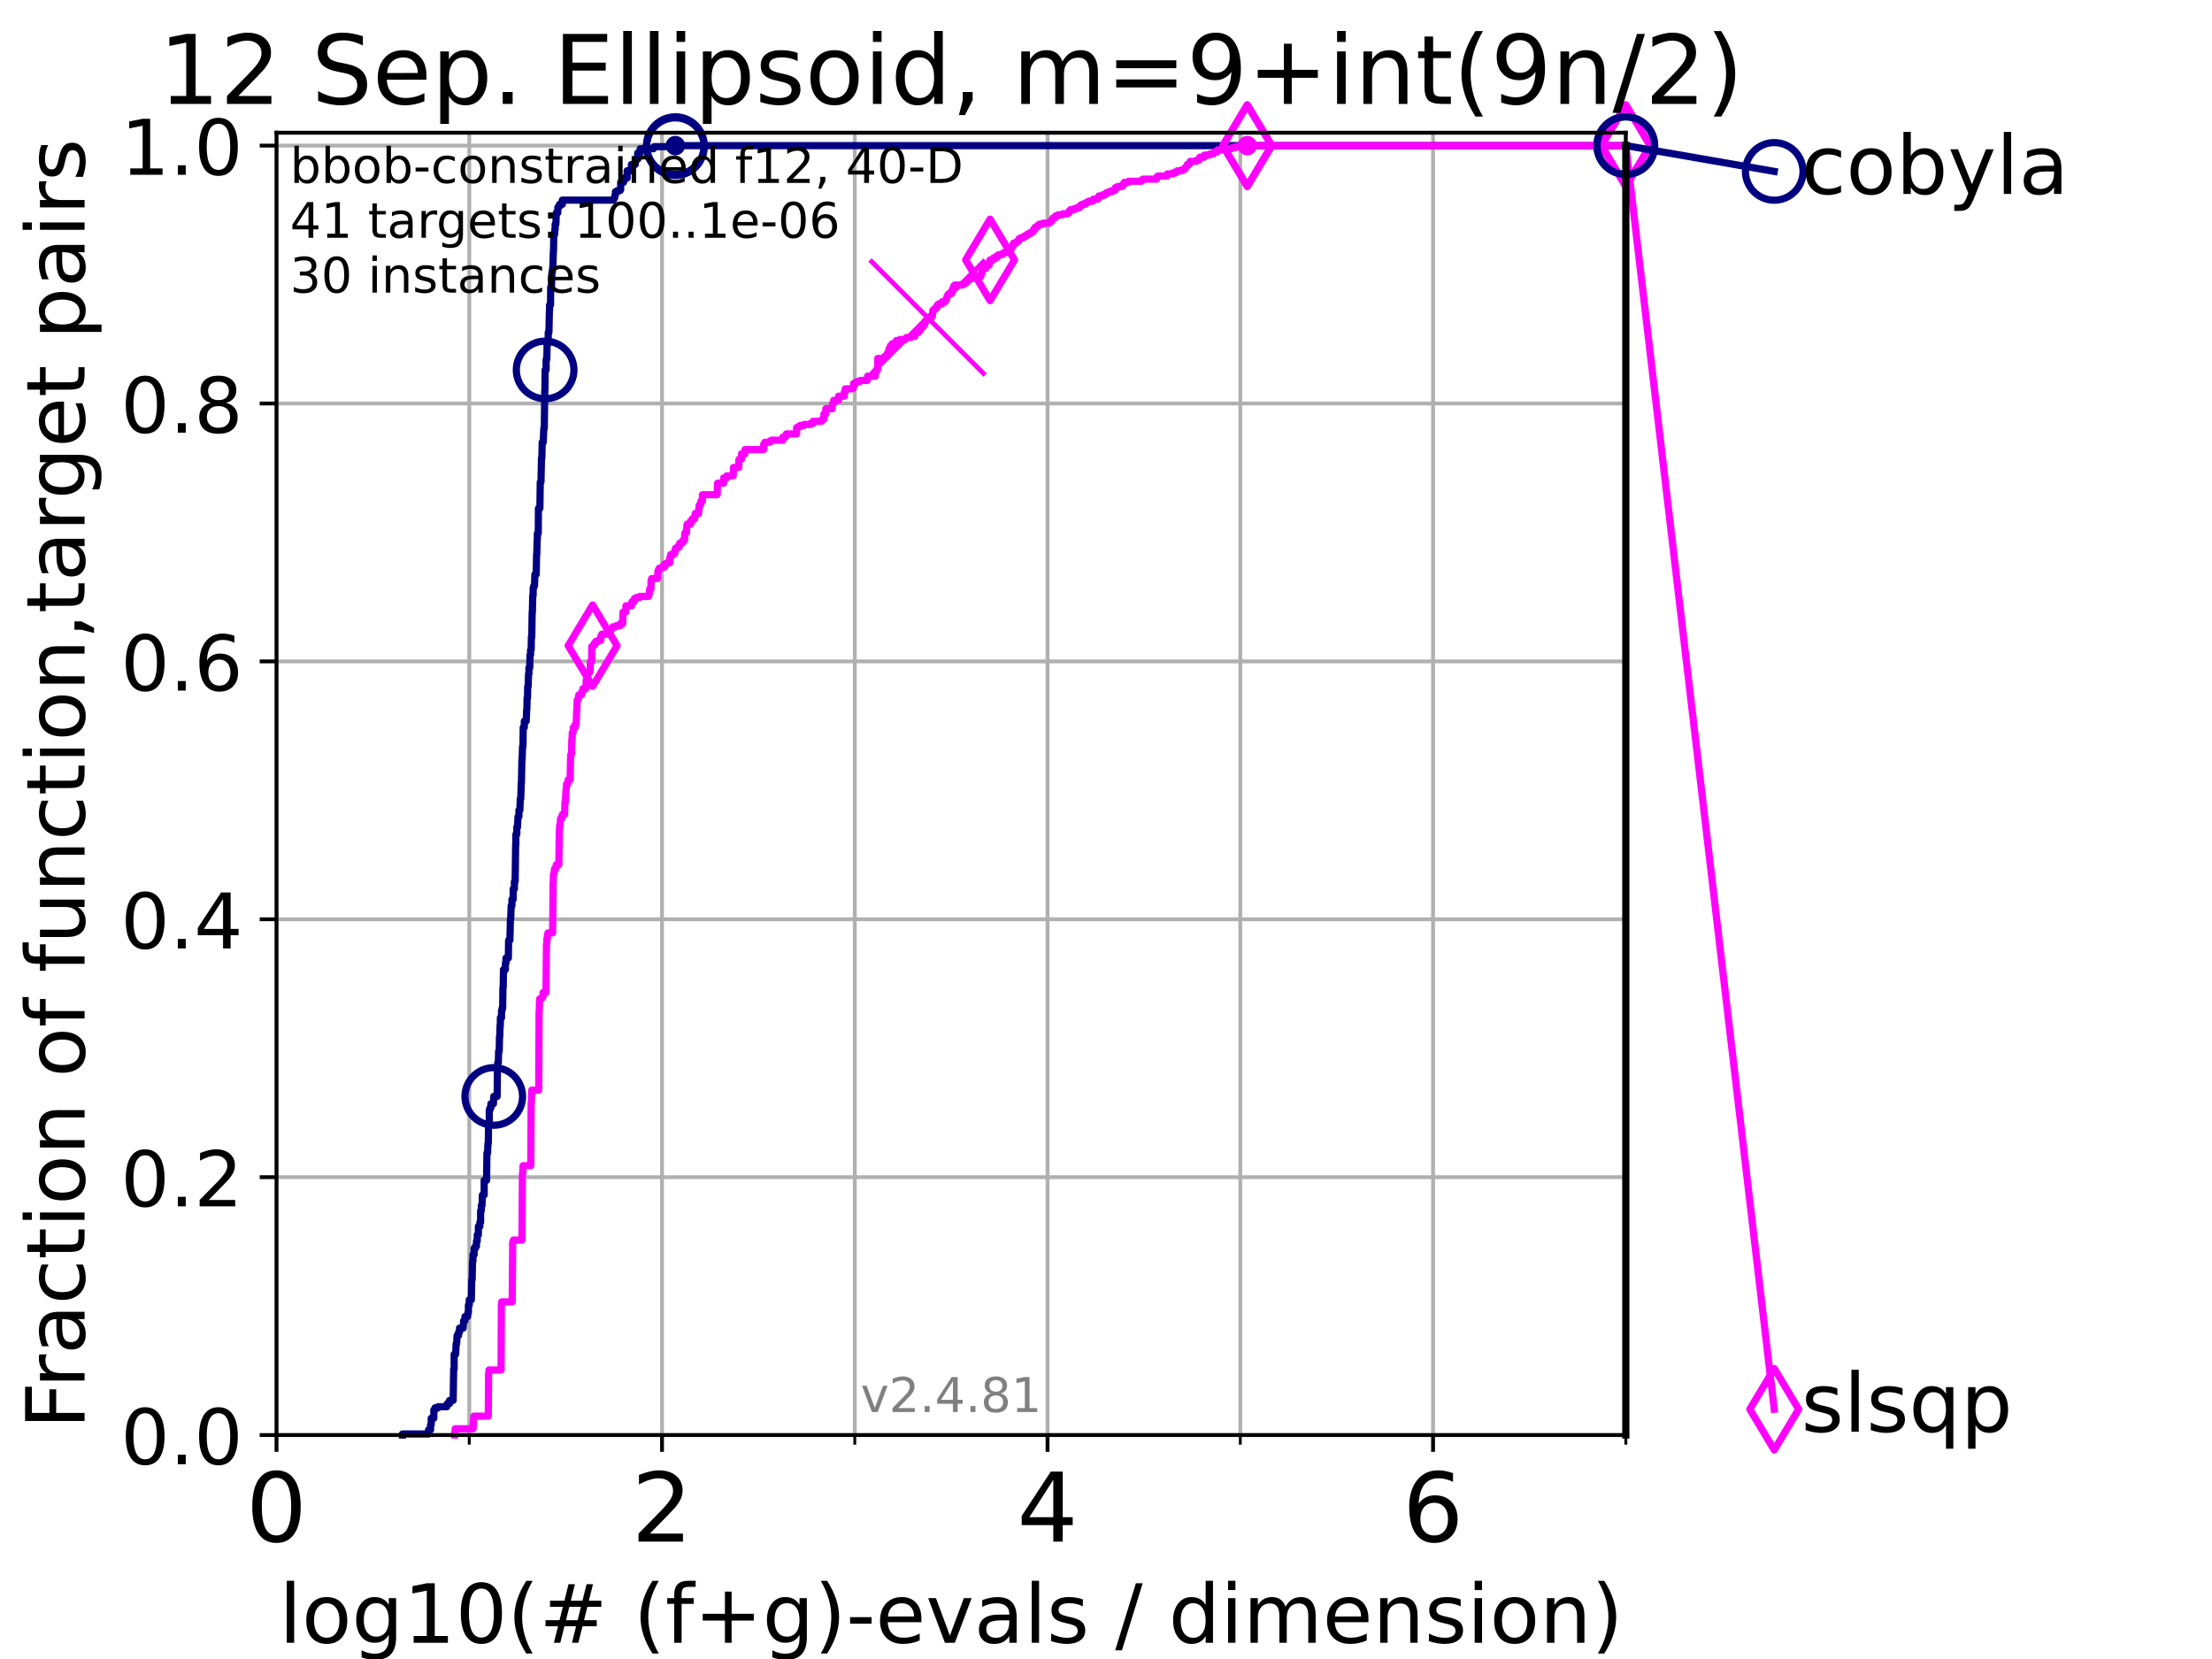 <?xml version="1.0" encoding="utf-8" standalone="no"?>
<!DOCTYPE svg PUBLIC "-//W3C//DTD SVG 1.1//EN"
  "http://www.w3.org/Graphics/SVG/1.1/DTD/svg11.dtd">
<!-- Created with matplotlib (https://matplotlib.org/) -->
<svg height="345.6pt" version="1.1" viewBox="0 0 460.8 345.6" width="460.8pt" xmlns="http://www.w3.org/2000/svg" xmlns:xlink="http://www.w3.org/1999/xlink">
 <defs>
  <style type="text/css">*{stroke-linecap:butt;stroke-linejoin:round;}</style>
 </defs>
 <g id="figure_1">
  <g id="patch_1">
   <path d="M 0 345.6 
L 460.8 345.6 
L 460.8 0 
L 0 0 
z
" style="fill:#ffffff;"/>
  </g>
  <g id="axes_1">
   <g id="patch_2">
    <path d="M 57.6 298.944 
L 338.688 298.944 
L 338.688 27.648 
L 57.6 27.648 
z
" style="fill:#ffffff;"/>
   </g>
   <g id="matplotlib.axis_1">
    <g id="xtick_1">
     <g id="line2d_1">
      <path clip-path="url(#p6ab47aaa0a)" d="M 57.6 298.944 
L 57.6 27.648 
" style="fill:none;stroke:#b0b0b0;stroke-linecap:square;stroke-width:0.8;"/>
     </g>
     <g id="line2d_2">
      <defs>
       <path d="M 0 0 
L 0 3.5 
" id="mb9acf9a442" style="stroke:#000000;stroke-width:0.8;"/>
      </defs>
      <g>
       <use style="stroke:#000000;stroke-width:0.8;" x="57.6" xlink:href="#mb9acf9a442" y="298.944"/>
      </g>
     </g>
     <g id="text_1">
      <!-- 0 -->
      <g transform="translate(51.237 321.141)scale(0.2 -0.2)">
       <defs>
        <path d="M 31.781 66.406 
Q 24.172 66.406 20.328 58.906 
Q 16.5 51.422 16.5 36.375 
Q 16.5 21.391 20.328 13.891 
Q 24.172 6.391 31.781 6.391 
Q 39.453 6.391 43.281 13.891 
Q 47.125 21.391 47.125 36.375 
Q 47.125 51.422 43.281 58.906 
Q 39.453 66.406 31.781 66.406 
z
M 31.781 74.219 
Q 44.047 74.219 50.516 64.516 
Q 56.984 54.828 56.984 36.375 
Q 56.984 17.969 50.516 8.266 
Q 44.047 -1.422 31.781 -1.422 
Q 19.531 -1.422 13.062 8.266 
Q 6.594 17.969 6.594 36.375 
Q 6.594 54.828 13.062 64.516 
Q 19.531 74.219 31.781 74.219 
z
" id="DejaVuSans-48"/>
       </defs>
       <use xlink:href="#DejaVuSans-48"/>
      </g>
     </g>
    </g>
    <g id="xtick_2">
     <g id="line2d_3">
      <path clip-path="url(#p6ab47aaa0a)" d="M 137.911 298.944 
L 137.911 27.648 
" style="fill:none;stroke:#b0b0b0;stroke-linecap:square;stroke-width:0.8;"/>
     </g>
     <g id="line2d_4">
      <g>
       <use style="stroke:#000000;stroke-width:0.8;" x="137.911" xlink:href="#mb9acf9a442" y="298.944"/>
      </g>
     </g>
     <g id="text_2">
      <!-- 2 -->
      <g transform="translate(131.548 321.141)scale(0.2 -0.2)">
       <defs>
        <path d="M 19.188 8.297 
L 53.609 8.297 
L 53.609 0 
L 7.328 0 
L 7.328 8.297 
Q 12.938 14.109 22.625 23.891 
Q 32.328 33.688 34.812 36.531 
Q 39.547 41.844 41.422 45.531 
Q 43.312 49.219 43.312 52.781 
Q 43.312 58.594 39.234 62.25 
Q 35.156 65.922 28.609 65.922 
Q 23.969 65.922 18.812 64.312 
Q 13.672 62.703 7.812 59.422 
L 7.812 69.391 
Q 13.766 71.781 18.938 73 
Q 24.125 74.219 28.422 74.219 
Q 39.75 74.219 46.484 68.547 
Q 53.219 62.891 53.219 53.422 
Q 53.219 48.922 51.531 44.891 
Q 49.859 40.875 45.406 35.406 
Q 44.188 33.984 37.641 27.219 
Q 31.109 20.453 19.188 8.297 
z
" id="DejaVuSans-50"/>
       </defs>
       <use xlink:href="#DejaVuSans-50"/>
      </g>
     </g>
    </g>
    <g id="xtick_3">
     <g id="line2d_5">
      <path clip-path="url(#p6ab47aaa0a)" d="M 218.222 298.944 
L 218.222 27.648 
" style="fill:none;stroke:#b0b0b0;stroke-linecap:square;stroke-width:0.8;"/>
     </g>
     <g id="line2d_6">
      <g>
       <use style="stroke:#000000;stroke-width:0.8;" x="218.222" xlink:href="#mb9acf9a442" y="298.944"/>
      </g>
     </g>
     <g id="text_3">
      <!-- 4 -->
      <g transform="translate(211.859 321.141)scale(0.2 -0.2)">
       <defs>
        <path d="M 37.797 64.312 
L 12.891 25.391 
L 37.797 25.391 
z
M 35.203 72.906 
L 47.609 72.906 
L 47.609 25.391 
L 58.016 25.391 
L 58.016 17.188 
L 47.609 17.188 
L 47.609 0 
L 37.797 0 
L 37.797 17.188 
L 4.891 17.188 
L 4.891 26.703 
z
" id="DejaVuSans-52"/>
       </defs>
       <use xlink:href="#DejaVuSans-52"/>
      </g>
     </g>
    </g>
    <g id="xtick_4">
     <g id="line2d_7">
      <path clip-path="url(#p6ab47aaa0a)" d="M 298.533 298.944 
L 298.533 27.648 
" style="fill:none;stroke:#b0b0b0;stroke-linecap:square;stroke-width:0.8;"/>
     </g>
     <g id="line2d_8">
      <g>
       <use style="stroke:#000000;stroke-width:0.8;" x="298.533" xlink:href="#mb9acf9a442" y="298.944"/>
      </g>
     </g>
     <g id="text_4">
      <!-- 6 -->
      <g transform="translate(292.17 321.141)scale(0.2 -0.2)">
       <defs>
        <path d="M 33.016 40.375 
Q 26.375 40.375 22.484 35.828 
Q 18.609 31.297 18.609 23.391 
Q 18.609 15.531 22.484 10.953 
Q 26.375 6.391 33.016 6.391 
Q 39.656 6.391 43.531 10.953 
Q 47.406 15.531 47.406 23.391 
Q 47.406 31.297 43.531 35.828 
Q 39.656 40.375 33.016 40.375 
z
M 52.594 71.297 
L 52.594 62.312 
Q 48.875 64.062 45.094 64.984 
Q 41.312 65.922 37.594 65.922 
Q 27.828 65.922 22.672 59.328 
Q 17.531 52.734 16.797 39.406 
Q 19.672 43.656 24.016 45.922 
Q 28.375 48.188 33.594 48.188 
Q 44.578 48.188 50.953 41.516 
Q 57.328 34.859 57.328 23.391 
Q 57.328 12.156 50.688 5.359 
Q 44.047 -1.422 33.016 -1.422 
Q 20.359 -1.422 13.672 8.266 
Q 6.984 17.969 6.984 36.375 
Q 6.984 53.656 15.188 63.938 
Q 23.391 74.219 37.203 74.219 
Q 40.922 74.219 44.703 73.484 
Q 48.484 72.75 52.594 71.297 
z
" id="DejaVuSans-54"/>
       </defs>
       <use xlink:href="#DejaVuSans-54"/>
      </g>
     </g>
    </g>
    <g id="xtick_5">
     <g id="line2d_9">
      <path clip-path="url(#p6ab47aaa0a)" d="M 97.755 298.944 
L 97.755 27.648 
" style="fill:none;stroke:#b0b0b0;stroke-linecap:square;stroke-width:0.8;"/>
     </g>
     <g id="line2d_10">
      <defs>
       <path d="M 0 0 
L 0 2 
" id="m10b3b95eff" style="stroke:#000000;stroke-width:0.6;"/>
      </defs>
      <g>
       <use style="stroke:#000000;stroke-width:0.6;" x="97.755" xlink:href="#m10b3b95eff" y="298.944"/>
      </g>
     </g>
    </g>
    <g id="xtick_6">
     <g id="line2d_11">
      <path clip-path="url(#p6ab47aaa0a)" d="M 178.066 298.944 
L 178.066 27.648 
" style="fill:none;stroke:#b0b0b0;stroke-linecap:square;stroke-width:0.8;"/>
     </g>
     <g id="line2d_12">
      <g>
       <use style="stroke:#000000;stroke-width:0.6;" x="178.066" xlink:href="#m10b3b95eff" y="298.944"/>
      </g>
     </g>
    </g>
    <g id="xtick_7">
     <g id="line2d_13">
      <path clip-path="url(#p6ab47aaa0a)" d="M 258.377 298.944 
L 258.377 27.648 
" style="fill:none;stroke:#b0b0b0;stroke-linecap:square;stroke-width:0.8;"/>
     </g>
     <g id="line2d_14">
      <g>
       <use style="stroke:#000000;stroke-width:0.6;" x="258.377" xlink:href="#m10b3b95eff" y="298.944"/>
      </g>
     </g>
    </g>
    <g id="xtick_8">
     <g id="line2d_15">
      <path clip-path="url(#p6ab47aaa0a)" d="M 338.688 298.944 
L 338.688 27.648 
" style="fill:none;stroke:#b0b0b0;stroke-linecap:square;stroke-width:0.8;"/>
     </g>
     <g id="line2d_16">
      <g>
       <use style="stroke:#000000;stroke-width:0.6;" x="338.688" xlink:href="#m10b3b95eff" y="298.944"/>
      </g>
     </g>
    </g>
    <g id="text_5">
     <!-- log10(# (f+g)-evals / dimension) -->
     <g transform="translate(58.145 342.218)scale(0.17 -0.17)">
      <defs>
       <path d="M 9.422 75.984 
L 18.406 75.984 
L 18.406 0 
L 9.422 0 
z
" id="DejaVuSans-108"/>
       <path d="M 30.609 48.391 
Q 23.391 48.391 19.188 42.75 
Q 14.984 37.109 14.984 27.297 
Q 14.984 17.484 19.156 11.844 
Q 23.344 6.203 30.609 6.203 
Q 37.797 6.203 41.984 11.859 
Q 46.188 17.531 46.188 27.297 
Q 46.188 37.016 41.984 42.703 
Q 37.797 48.391 30.609 48.391 
z
M 30.609 56 
Q 42.328 56 49.016 48.375 
Q 55.719 40.766 55.719 27.297 
Q 55.719 13.875 49.016 6.219 
Q 42.328 -1.422 30.609 -1.422 
Q 18.844 -1.422 12.172 6.219 
Q 5.516 13.875 5.516 27.297 
Q 5.516 40.766 12.172 48.375 
Q 18.844 56 30.609 56 
z
" id="DejaVuSans-111"/>
       <path d="M 45.406 27.984 
Q 45.406 37.75 41.375 43.109 
Q 37.359 48.484 30.078 48.484 
Q 22.859 48.484 18.828 43.109 
Q 14.797 37.75 14.797 27.984 
Q 14.797 18.266 18.828 12.891 
Q 22.859 7.516 30.078 7.516 
Q 37.359 7.516 41.375 12.891 
Q 45.406 18.266 45.406 27.984 
z
M 54.391 6.781 
Q 54.391 -7.172 48.188 -13.984 
Q 42 -20.797 29.203 -20.797 
Q 24.469 -20.797 20.266 -20.094 
Q 16.062 -19.391 12.109 -17.922 
L 12.109 -9.188 
Q 16.062 -11.328 19.922 -12.344 
Q 23.781 -13.375 27.781 -13.375 
Q 36.625 -13.375 41.016 -8.766 
Q 45.406 -4.156 45.406 5.172 
L 45.406 9.625 
Q 42.625 4.781 38.281 2.391 
Q 33.938 0 27.875 0 
Q 17.828 0 11.672 7.656 
Q 5.516 15.328 5.516 27.984 
Q 5.516 40.672 11.672 48.328 
Q 17.828 56 27.875 56 
Q 33.938 56 38.281 53.609 
Q 42.625 51.219 45.406 46.391 
L 45.406 54.688 
L 54.391 54.688 
z
" id="DejaVuSans-103"/>
       <path d="M 12.406 8.297 
L 28.516 8.297 
L 28.516 63.922 
L 10.984 60.406 
L 10.984 69.391 
L 28.422 72.906 
L 38.281 72.906 
L 38.281 8.297 
L 54.391 8.297 
L 54.391 0 
L 12.406 0 
z
" id="DejaVuSans-49"/>
       <path d="M 31 75.875 
Q 24.469 64.656 21.281 53.656 
Q 18.109 42.672 18.109 31.391 
Q 18.109 20.125 21.312 9.062 
Q 24.516 -2 31 -13.188 
L 23.188 -13.188 
Q 15.875 -1.703 12.234 9.375 
Q 8.594 20.453 8.594 31.391 
Q 8.594 42.281 12.203 53.312 
Q 15.828 64.359 23.188 75.875 
z
" id="DejaVuSans-40"/>
       <path d="M 51.125 44 
L 36.922 44 
L 32.812 27.688 
L 47.125 27.688 
z
M 43.797 71.781 
L 38.719 51.516 
L 52.984 51.516 
L 58.109 71.781 
L 65.922 71.781 
L 60.891 51.516 
L 76.125 51.516 
L 76.125 44 
L 58.984 44 
L 54.984 27.688 
L 70.516 27.688 
L 70.516 20.219 
L 53.078 20.219 
L 48 0 
L 40.188 0 
L 45.219 20.219 
L 30.906 20.219 
L 25.875 0 
L 18.016 0 
L 23.094 20.219 
L 7.719 20.219 
L 7.719 27.688 
L 24.906 27.688 
L 29 44 
L 13.281 44 
L 13.281 51.516 
L 30.906 51.516 
L 35.891 71.781 
z
" id="DejaVuSans-35"/>
       <path id="DejaVuSans-32"/>
       <path d="M 37.109 75.984 
L 37.109 68.5 
L 28.516 68.5 
Q 23.688 68.5 21.797 66.547 
Q 19.922 64.594 19.922 59.516 
L 19.922 54.688 
L 34.719 54.688 
L 34.719 47.703 
L 19.922 47.703 
L 19.922 0 
L 10.891 0 
L 10.891 47.703 
L 2.297 47.703 
L 2.297 54.688 
L 10.891 54.688 
L 10.891 58.5 
Q 10.891 67.625 15.141 71.797 
Q 19.391 75.984 28.609 75.984 
z
" id="DejaVuSans-102"/>
       <path d="M 46 62.703 
L 46 35.5 
L 73.188 35.5 
L 73.188 27.203 
L 46 27.203 
L 46 0 
L 37.797 0 
L 37.797 27.203 
L 10.594 27.203 
L 10.594 35.5 
L 37.797 35.5 
L 37.797 62.703 
z
" id="DejaVuSans-43"/>
       <path d="M 8.016 75.875 
L 15.828 75.875 
Q 23.141 64.359 26.781 53.312 
Q 30.422 42.281 30.422 31.391 
Q 30.422 20.453 26.781 9.375 
Q 23.141 -1.703 15.828 -13.188 
L 8.016 -13.188 
Q 14.5 -2 17.703 9.062 
Q 20.906 20.125 20.906 31.391 
Q 20.906 42.672 17.703 53.656 
Q 14.5 64.656 8.016 75.875 
z
" id="DejaVuSans-41"/>
       <path d="M 4.891 31.391 
L 31.203 31.391 
L 31.203 23.391 
L 4.891 23.391 
z
" id="DejaVuSans-45"/>
       <path d="M 56.203 29.594 
L 56.203 25.203 
L 14.891 25.203 
Q 15.484 15.922 20.484 11.062 
Q 25.484 6.203 34.422 6.203 
Q 39.594 6.203 44.453 7.469 
Q 49.312 8.734 54.109 11.281 
L 54.109 2.781 
Q 49.266 0.734 44.188 -0.344 
Q 39.109 -1.422 33.891 -1.422 
Q 20.797 -1.422 13.156 6.188 
Q 5.516 13.812 5.516 26.812 
Q 5.516 40.234 12.766 48.109 
Q 20.016 56 32.328 56 
Q 43.359 56 49.781 48.891 
Q 56.203 41.797 56.203 29.594 
z
M 47.219 32.234 
Q 47.125 39.594 43.094 43.984 
Q 39.062 48.391 32.422 48.391 
Q 24.906 48.391 20.391 44.141 
Q 15.875 39.891 15.188 32.172 
z
" id="DejaVuSans-101"/>
       <path d="M 2.984 54.688 
L 12.5 54.688 
L 29.594 8.797 
L 46.688 54.688 
L 56.203 54.688 
L 35.688 0 
L 23.484 0 
z
" id="DejaVuSans-118"/>
       <path d="M 34.281 27.484 
Q 23.391 27.484 19.188 25 
Q 14.984 22.516 14.984 16.5 
Q 14.984 11.719 18.141 8.906 
Q 21.297 6.109 26.703 6.109 
Q 34.188 6.109 38.703 11.406 
Q 43.219 16.703 43.219 25.484 
L 43.219 27.484 
z
M 52.203 31.203 
L 52.203 0 
L 43.219 0 
L 43.219 8.297 
Q 40.141 3.328 35.547 0.953 
Q 30.953 -1.422 24.312 -1.422 
Q 15.922 -1.422 10.953 3.297 
Q 6 8.016 6 15.922 
Q 6 25.141 12.172 29.828 
Q 18.359 34.516 30.609 34.516 
L 43.219 34.516 
L 43.219 35.406 
Q 43.219 41.609 39.141 45 
Q 35.062 48.391 27.688 48.391 
Q 23 48.391 18.547 47.266 
Q 14.109 46.141 10.016 43.891 
L 10.016 52.203 
Q 14.938 54.109 19.578 55.047 
Q 24.219 56 28.609 56 
Q 40.484 56 46.344 49.844 
Q 52.203 43.703 52.203 31.203 
z
" id="DejaVuSans-97"/>
       <path d="M 44.281 53.078 
L 44.281 44.578 
Q 40.484 46.531 36.375 47.5 
Q 32.281 48.484 27.875 48.484 
Q 21.188 48.484 17.844 46.438 
Q 14.5 44.391 14.5 40.281 
Q 14.5 37.156 16.891 35.375 
Q 19.281 33.594 26.516 31.984 
L 29.594 31.297 
Q 39.156 29.25 43.188 25.516 
Q 47.219 21.781 47.219 15.094 
Q 47.219 7.469 41.188 3.016 
Q 35.156 -1.422 24.609 -1.422 
Q 20.219 -1.422 15.453 -0.562 
Q 10.688 0.297 5.422 2 
L 5.422 11.281 
Q 10.406 8.688 15.234 7.391 
Q 20.062 6.109 24.812 6.109 
Q 31.156 6.109 34.562 8.281 
Q 37.984 10.453 37.984 14.406 
Q 37.984 18.062 35.516 20.016 
Q 33.062 21.969 24.703 23.781 
L 21.578 24.516 
Q 13.234 26.266 9.516 29.906 
Q 5.812 33.547 5.812 39.891 
Q 5.812 47.609 11.281 51.797 
Q 16.75 56 26.812 56 
Q 31.781 56 36.172 55.266 
Q 40.578 54.547 44.281 53.078 
z
" id="DejaVuSans-115"/>
       <path d="M 25.391 72.906 
L 33.688 72.906 
L 8.297 -9.281 
L 0 -9.281 
z
" id="DejaVuSans-47"/>
       <path d="M 45.406 46.391 
L 45.406 75.984 
L 54.391 75.984 
L 54.391 0 
L 45.406 0 
L 45.406 8.203 
Q 42.578 3.328 38.25 0.953 
Q 33.938 -1.422 27.875 -1.422 
Q 17.969 -1.422 11.734 6.484 
Q 5.516 14.406 5.516 27.297 
Q 5.516 40.188 11.734 48.094 
Q 17.969 56 27.875 56 
Q 33.938 56 38.25 53.625 
Q 42.578 51.266 45.406 46.391 
z
M 14.797 27.297 
Q 14.797 17.391 18.875 11.75 
Q 22.953 6.109 30.078 6.109 
Q 37.203 6.109 41.297 11.75 
Q 45.406 17.391 45.406 27.297 
Q 45.406 37.203 41.297 42.844 
Q 37.203 48.484 30.078 48.484 
Q 22.953 48.484 18.875 42.844 
Q 14.797 37.203 14.797 27.297 
z
" id="DejaVuSans-100"/>
       <path d="M 9.422 54.688 
L 18.406 54.688 
L 18.406 0 
L 9.422 0 
z
M 9.422 75.984 
L 18.406 75.984 
L 18.406 64.594 
L 9.422 64.594 
z
" id="DejaVuSans-105"/>
       <path d="M 52 44.188 
Q 55.375 50.25 60.062 53.125 
Q 64.75 56 71.094 56 
Q 79.641 56 84.281 50.016 
Q 88.922 44.047 88.922 33.016 
L 88.922 0 
L 79.891 0 
L 79.891 32.719 
Q 79.891 40.578 77.094 44.375 
Q 74.312 48.188 68.609 48.188 
Q 61.625 48.188 57.562 43.547 
Q 53.516 38.922 53.516 30.906 
L 53.516 0 
L 44.484 0 
L 44.484 32.719 
Q 44.484 40.625 41.703 44.406 
Q 38.922 48.188 33.109 48.188 
Q 26.219 48.188 22.156 43.531 
Q 18.109 38.875 18.109 30.906 
L 18.109 0 
L 9.078 0 
L 9.078 54.688 
L 18.109 54.688 
L 18.109 46.188 
Q 21.188 51.219 25.484 53.609 
Q 29.781 56 35.688 56 
Q 41.656 56 45.828 52.969 
Q 50 49.953 52 44.188 
z
" id="DejaVuSans-109"/>
       <path d="M 54.891 33.016 
L 54.891 0 
L 45.906 0 
L 45.906 32.719 
Q 45.906 40.484 42.875 44.328 
Q 39.844 48.188 33.797 48.188 
Q 26.516 48.188 22.312 43.547 
Q 18.109 38.922 18.109 30.906 
L 18.109 0 
L 9.078 0 
L 9.078 54.688 
L 18.109 54.688 
L 18.109 46.188 
Q 21.344 51.125 25.703 53.562 
Q 30.078 56 35.797 56 
Q 45.219 56 50.047 50.172 
Q 54.891 44.344 54.891 33.016 
z
" id="DejaVuSans-110"/>
      </defs>
      <use xlink:href="#DejaVuSans-108"/>
      <use x="27.783" xlink:href="#DejaVuSans-111"/>
      <use x="88.965" xlink:href="#DejaVuSans-103"/>
      <use x="152.441" xlink:href="#DejaVuSans-49"/>
      <use x="216.064" xlink:href="#DejaVuSans-48"/>
      <use x="279.688" xlink:href="#DejaVuSans-40"/>
      <use x="318.701" xlink:href="#DejaVuSans-35"/>
      <use x="402.49" xlink:href="#DejaVuSans-32"/>
      <use x="434.277" xlink:href="#DejaVuSans-40"/>
      <use x="473.291" xlink:href="#DejaVuSans-102"/>
      <use x="508.496" xlink:href="#DejaVuSans-43"/>
      <use x="592.285" xlink:href="#DejaVuSans-103"/>
      <use x="655.762" xlink:href="#DejaVuSans-41"/>
      <use x="694.775" xlink:href="#DejaVuSans-45"/>
      <use x="730.859" xlink:href="#DejaVuSans-101"/>
      <use x="792.383" xlink:href="#DejaVuSans-118"/>
      <use x="851.562" xlink:href="#DejaVuSans-97"/>
      <use x="912.842" xlink:href="#DejaVuSans-108"/>
      <use x="940.625" xlink:href="#DejaVuSans-115"/>
      <use x="992.725" xlink:href="#DejaVuSans-32"/>
      <use x="1024.512" xlink:href="#DejaVuSans-47"/>
      <use x="1058.203" xlink:href="#DejaVuSans-32"/>
      <use x="1089.99" xlink:href="#DejaVuSans-100"/>
      <use x="1153.467" xlink:href="#DejaVuSans-105"/>
      <use x="1181.25" xlink:href="#DejaVuSans-109"/>
      <use x="1278.662" xlink:href="#DejaVuSans-101"/>
      <use x="1340.186" xlink:href="#DejaVuSans-110"/>
      <use x="1403.564" xlink:href="#DejaVuSans-115"/>
      <use x="1455.664" xlink:href="#DejaVuSans-105"/>
      <use x="1483.447" xlink:href="#DejaVuSans-111"/>
      <use x="1544.629" xlink:href="#DejaVuSans-110"/>
      <use x="1608.008" xlink:href="#DejaVuSans-41"/>
     </g>
    </g>
   </g>
   <g id="matplotlib.axis_2">
    <g id="ytick_1">
     <g id="line2d_17">
      <path clip-path="url(#p6ab47aaa0a)" d="M 57.6 298.944 
L 338.688 298.944 
" style="fill:none;stroke:#b0b0b0;stroke-linecap:square;stroke-width:0.8;"/>
     </g>
     <g id="line2d_18">
      <defs>
       <path d="M 0 0 
L -3.5 0 
" id="m5d02ca8ebe" style="stroke:#000000;stroke-width:0.8;"/>
      </defs>
      <g>
       <use style="stroke:#000000;stroke-width:0.8;" x="57.6" xlink:href="#m5d02ca8ebe" y="298.944"/>
      </g>
     </g>
     <g id="text_6">
      <!-- 0.0 -->
      <g transform="translate(25.155 305.023)scale(0.16 -0.16)">
       <defs>
        <path d="M 10.688 12.406 
L 21 12.406 
L 21 0 
L 10.688 0 
z
" id="DejaVuSans-46"/>
       </defs>
       <use xlink:href="#DejaVuSans-48"/>
       <use x="63.623" xlink:href="#DejaVuSans-46"/>
       <use x="95.41" xlink:href="#DejaVuSans-48"/>
      </g>
     </g>
    </g>
    <g id="ytick_2">
     <g id="line2d_19">
      <path clip-path="url(#p6ab47aaa0a)" d="M 57.6 245.222 
L 338.688 245.222 
" style="fill:none;stroke:#b0b0b0;stroke-linecap:square;stroke-width:0.8;"/>
     </g>
     <g id="line2d_20">
      <g>
       <use style="stroke:#000000;stroke-width:0.8;" x="57.6" xlink:href="#m5d02ca8ebe" y="245.222"/>
      </g>
     </g>
     <g id="text_7">
      <!-- 0.2 -->
      <g transform="translate(25.155 251.301)scale(0.16 -0.16)">
       <use xlink:href="#DejaVuSans-48"/>
       <use x="63.623" xlink:href="#DejaVuSans-46"/>
       <use x="95.41" xlink:href="#DejaVuSans-50"/>
      </g>
     </g>
    </g>
    <g id="ytick_3">
     <g id="line2d_21">
      <path clip-path="url(#p6ab47aaa0a)" d="M 57.6 191.5 
L 338.688 191.5 
" style="fill:none;stroke:#b0b0b0;stroke-linecap:square;stroke-width:0.8;"/>
     </g>
     <g id="line2d_22">
      <g>
       <use style="stroke:#000000;stroke-width:0.8;" x="57.6" xlink:href="#m5d02ca8ebe" y="191.5"/>
      </g>
     </g>
     <g id="text_8">
      <!-- 0.4 -->
      <g transform="translate(25.155 197.579)scale(0.16 -0.16)">
       <use xlink:href="#DejaVuSans-48"/>
       <use x="63.623" xlink:href="#DejaVuSans-46"/>
       <use x="95.41" xlink:href="#DejaVuSans-52"/>
      </g>
     </g>
    </g>
    <g id="ytick_4">
     <g id="line2d_23">
      <path clip-path="url(#p6ab47aaa0a)" d="M 57.6 137.778 
L 338.688 137.778 
" style="fill:none;stroke:#b0b0b0;stroke-linecap:square;stroke-width:0.8;"/>
     </g>
     <g id="line2d_24">
      <g>
       <use style="stroke:#000000;stroke-width:0.8;" x="57.6" xlink:href="#m5d02ca8ebe" y="137.778"/>
      </g>
     </g>
     <g id="text_9">
      <!-- 0.6 -->
      <g transform="translate(25.155 143.857)scale(0.16 -0.16)">
       <use xlink:href="#DejaVuSans-48"/>
       <use x="63.623" xlink:href="#DejaVuSans-46"/>
       <use x="95.41" xlink:href="#DejaVuSans-54"/>
      </g>
     </g>
    </g>
    <g id="ytick_5">
     <g id="line2d_25">
      <path clip-path="url(#p6ab47aaa0a)" d="M 57.6 84.056 
L 338.688 84.056 
" style="fill:none;stroke:#b0b0b0;stroke-linecap:square;stroke-width:0.8;"/>
     </g>
     <g id="line2d_26">
      <g>
       <use style="stroke:#000000;stroke-width:0.8;" x="57.6" xlink:href="#m5d02ca8ebe" y="84.056"/>
      </g>
     </g>
     <g id="text_10">
      <!-- 0.8 -->
      <g transform="translate(25.155 90.135)scale(0.16 -0.16)">
       <defs>
        <path d="M 31.781 34.625 
Q 24.75 34.625 20.719 30.859 
Q 16.703 27.094 16.703 20.516 
Q 16.703 13.922 20.719 10.156 
Q 24.75 6.391 31.781 6.391 
Q 38.812 6.391 42.859 10.172 
Q 46.922 13.969 46.922 20.516 
Q 46.922 27.094 42.891 30.859 
Q 38.875 34.625 31.781 34.625 
z
M 21.922 38.812 
Q 15.578 40.375 12.031 44.719 
Q 8.5 49.078 8.5 55.328 
Q 8.5 64.062 14.719 69.141 
Q 20.953 74.219 31.781 74.219 
Q 42.672 74.219 48.875 69.141 
Q 55.078 64.062 55.078 55.328 
Q 55.078 49.078 51.531 44.719 
Q 48 40.375 41.703 38.812 
Q 48.828 37.156 52.797 32.312 
Q 56.781 27.484 56.781 20.516 
Q 56.781 9.906 50.312 4.234 
Q 43.844 -1.422 31.781 -1.422 
Q 19.734 -1.422 13.25 4.234 
Q 6.781 9.906 6.781 20.516 
Q 6.781 27.484 10.781 32.312 
Q 14.797 37.156 21.922 38.812 
z
M 18.312 54.391 
Q 18.312 48.734 21.844 45.562 
Q 25.391 42.391 31.781 42.391 
Q 38.141 42.391 41.719 45.562 
Q 45.312 48.734 45.312 54.391 
Q 45.312 60.062 41.719 63.234 
Q 38.141 66.406 31.781 66.406 
Q 25.391 66.406 21.844 63.234 
Q 18.312 60.062 18.312 54.391 
z
" id="DejaVuSans-56"/>
       </defs>
       <use xlink:href="#DejaVuSans-48"/>
       <use x="63.623" xlink:href="#DejaVuSans-46"/>
       <use x="95.41" xlink:href="#DejaVuSans-56"/>
      </g>
     </g>
    </g>
    <g id="ytick_6">
     <g id="line2d_27">
      <path clip-path="url(#p6ab47aaa0a)" d="M 57.6 30.334 
L 338.688 30.334 
" style="fill:none;stroke:#b0b0b0;stroke-linecap:square;stroke-width:0.8;"/>
     </g>
     <g id="line2d_28">
      <g>
       <use style="stroke:#000000;stroke-width:0.8;" x="57.6" xlink:href="#m5d02ca8ebe" y="30.334"/>
      </g>
     </g>
     <g id="text_11">
      <!-- 1.0 -->
      <g transform="translate(25.155 36.413)scale(0.16 -0.16)">
       <use xlink:href="#DejaVuSans-49"/>
       <use x="63.623" xlink:href="#DejaVuSans-46"/>
       <use x="95.41" xlink:href="#DejaVuSans-48"/>
      </g>
     </g>
    </g>
    <g id="text_12">
     <!-- Fraction of function,target pairs -->
     <g transform="translate(17.62 297.681)rotate(-90)scale(0.17 -0.17)">
      <defs>
       <path d="M 9.812 72.906 
L 51.703 72.906 
L 51.703 64.594 
L 19.672 64.594 
L 19.672 43.109 
L 48.578 43.109 
L 48.578 34.812 
L 19.672 34.812 
L 19.672 0 
L 9.812 0 
z
" id="DejaVuSans-70"/>
       <path d="M 41.109 46.297 
Q 39.594 47.172 37.812 47.578 
Q 36.031 48 33.891 48 
Q 26.266 48 22.188 43.047 
Q 18.109 38.094 18.109 28.812 
L 18.109 0 
L 9.078 0 
L 9.078 54.688 
L 18.109 54.688 
L 18.109 46.188 
Q 20.953 51.172 25.484 53.578 
Q 30.031 56 36.531 56 
Q 37.453 56 38.578 55.875 
Q 39.703 55.766 41.062 55.516 
z
" id="DejaVuSans-114"/>
       <path d="M 48.781 52.594 
L 48.781 44.188 
Q 44.969 46.297 41.141 47.344 
Q 37.312 48.391 33.406 48.391 
Q 24.656 48.391 19.812 42.844 
Q 14.984 37.312 14.984 27.297 
Q 14.984 17.281 19.812 11.734 
Q 24.656 6.203 33.406 6.203 
Q 37.312 6.203 41.141 7.25 
Q 44.969 8.297 48.781 10.406 
L 48.781 2.094 
Q 45.016 0.344 40.984 -0.531 
Q 36.969 -1.422 32.422 -1.422 
Q 20.062 -1.422 12.781 6.344 
Q 5.516 14.109 5.516 27.297 
Q 5.516 40.672 12.859 48.328 
Q 20.219 56 33.016 56 
Q 37.156 56 41.109 55.141 
Q 45.062 54.297 48.781 52.594 
z
" id="DejaVuSans-99"/>
       <path d="M 18.312 70.219 
L 18.312 54.688 
L 36.812 54.688 
L 36.812 47.703 
L 18.312 47.703 
L 18.312 18.016 
Q 18.312 11.328 20.141 9.422 
Q 21.969 7.516 27.594 7.516 
L 36.812 7.516 
L 36.812 0 
L 27.594 0 
Q 17.188 0 13.234 3.875 
Q 9.281 7.766 9.281 18.016 
L 9.281 47.703 
L 2.688 47.703 
L 2.688 54.688 
L 9.281 54.688 
L 9.281 70.219 
z
" id="DejaVuSans-116"/>
       <path d="M 8.5 21.578 
L 8.5 54.688 
L 17.484 54.688 
L 17.484 21.922 
Q 17.484 14.156 20.5 10.266 
Q 23.531 6.391 29.594 6.391 
Q 36.859 6.391 41.078 11.031 
Q 45.312 15.672 45.312 23.688 
L 45.312 54.688 
L 54.297 54.688 
L 54.297 0 
L 45.312 0 
L 45.312 8.406 
Q 42.047 3.422 37.719 1 
Q 33.406 -1.422 27.688 -1.422 
Q 18.266 -1.422 13.375 4.438 
Q 8.5 10.297 8.5 21.578 
z
M 31.109 56 
z
" id="DejaVuSans-117"/>
       <path d="M 11.719 12.406 
L 22.016 12.406 
L 22.016 4 
L 14.016 -11.625 
L 7.719 -11.625 
L 11.719 4 
z
" id="DejaVuSans-44"/>
       <path d="M 18.109 8.203 
L 18.109 -20.797 
L 9.078 -20.797 
L 9.078 54.688 
L 18.109 54.688 
L 18.109 46.391 
Q 20.953 51.266 25.266 53.625 
Q 29.594 56 35.594 56 
Q 45.562 56 51.781 48.094 
Q 58.016 40.188 58.016 27.297 
Q 58.016 14.406 51.781 6.484 
Q 45.562 -1.422 35.594 -1.422 
Q 29.594 -1.422 25.266 0.953 
Q 20.953 3.328 18.109 8.203 
z
M 48.688 27.297 
Q 48.688 37.203 44.609 42.844 
Q 40.531 48.484 33.406 48.484 
Q 26.266 48.484 22.188 42.844 
Q 18.109 37.203 18.109 27.297 
Q 18.109 17.391 22.188 11.75 
Q 26.266 6.109 33.406 6.109 
Q 40.531 6.109 44.609 11.75 
Q 48.688 17.391 48.688 27.297 
z
" id="DejaVuSans-112"/>
      </defs>
      <use xlink:href="#DejaVuSans-70"/>
      <use x="50.27" xlink:href="#DejaVuSans-114"/>
      <use x="91.383" xlink:href="#DejaVuSans-97"/>
      <use x="152.662" xlink:href="#DejaVuSans-99"/>
      <use x="207.643" xlink:href="#DejaVuSans-116"/>
      <use x="246.852" xlink:href="#DejaVuSans-105"/>
      <use x="274.635" xlink:href="#DejaVuSans-111"/>
      <use x="335.816" xlink:href="#DejaVuSans-110"/>
      <use x="399.195" xlink:href="#DejaVuSans-32"/>
      <use x="430.982" xlink:href="#DejaVuSans-111"/>
      <use x="492.164" xlink:href="#DejaVuSans-102"/>
      <use x="527.369" xlink:href="#DejaVuSans-32"/>
      <use x="559.156" xlink:href="#DejaVuSans-102"/>
      <use x="594.361" xlink:href="#DejaVuSans-117"/>
      <use x="657.74" xlink:href="#DejaVuSans-110"/>
      <use x="721.119" xlink:href="#DejaVuSans-99"/>
      <use x="776.1" xlink:href="#DejaVuSans-116"/>
      <use x="815.309" xlink:href="#DejaVuSans-105"/>
      <use x="843.092" xlink:href="#DejaVuSans-111"/>
      <use x="904.273" xlink:href="#DejaVuSans-110"/>
      <use x="967.652" xlink:href="#DejaVuSans-44"/>
      <use x="999.439" xlink:href="#DejaVuSans-116"/>
      <use x="1038.648" xlink:href="#DejaVuSans-97"/>
      <use x="1099.928" xlink:href="#DejaVuSans-114"/>
      <use x="1139.291" xlink:href="#DejaVuSans-103"/>
      <use x="1202.768" xlink:href="#DejaVuSans-101"/>
      <use x="1264.291" xlink:href="#DejaVuSans-116"/>
      <use x="1303.5" xlink:href="#DejaVuSans-32"/>
      <use x="1335.287" xlink:href="#DejaVuSans-112"/>
      <use x="1398.764" xlink:href="#DejaVuSans-97"/>
      <use x="1460.043" xlink:href="#DejaVuSans-105"/>
      <use x="1487.826" xlink:href="#DejaVuSans-114"/>
      <use x="1528.939" xlink:href="#DejaVuSans-115"/>
     </g>
    </g>
   </g>
   <g id="line2d_29">
    <defs>
     <path d="M 0 1.5 
C 0.398 1.5 0.779 1.342 1.061 1.061 
C 1.342 0.779 1.5 0.398 1.5 0 
C 1.5 -0.398 1.342 -0.779 1.061 -1.061 
C 0.779 -1.342 0.398 -1.5 0 -1.5 
C -0.398 -1.5 -0.779 -1.342 -1.061 -1.061 
C -1.342 -0.779 -1.5 -0.398 -1.5 0 
C -1.5 0.398 -1.342 0.779 -1.061 1.061 
C -0.779 1.342 -0.398 1.5 0 1.5 
z
" id="ma66ca330a3" style="stroke:#000080;"/>
    </defs>
    <g>
     <use style="fill:#000080;stroke:#000080;" x="140.686" xlink:href="#ma66ca330a3" y="30.334"/>
     <use style="fill:#000080;stroke:#000080;" x="140.686" xlink:href="#ma66ca330a3" y="30.334"/>
    </g>
   </g>
   <g id="line2d_30">
    <path d="M 83.83 298.944 
L 83.83 298.726 
L 89.278 298.726 
L 89.278 297.852 
L 89.698 297.852 
L 89.698 296.76 
L 89.836 296.76 
L 89.836 295.45 
L 90.377 295.45 
L 90.377 293.703 
L 90.641 293.703 
L 90.641 293.266 
L 91.284 293.266 
L 91.284 293.048 
L 93.084 293.048 
L 93.084 292.611 
L 93.197 292.611 
L 93.197 292.393 
L 93.645 292.393 
L 93.645 291.737 
L 94.401 291.737 
L 94.506 285.186 
L 94.611 285.186 
L 94.611 282.129 
L 94.921 282.129 
L 95.023 279.945 
L 95.125 279.945 
L 95.226 278.198 
L 95.526 278.198 
L 95.526 277.543 
L 95.723 277.543 
L 95.723 276.669 
L 96.49 276.669 
L 96.583 275.14 
L 96.861 275.14 
L 96.861 274.267 
L 97.403 274.267 
L 97.492 273.393 
L 97.58 273.393 
L 97.58 271.865 
L 97.755 271.865 
L 97.755 270.773 
L 98.186 270.773 
L 98.271 266.623 
L 98.355 266.623 
L 98.439 262.693 
L 98.523 262.693 
L 98.523 261.382 
L 98.772 261.382 
L 98.772 260.072 
L 99.017 260.072 
L 99.017 259.635 
L 99.258 259.635 
L 99.258 258.543 
L 99.418 258.543 
L 99.418 257.233 
L 99.654 257.233 
L 99.654 255.486 
L 99.964 255.486 
L 99.964 254.612 
L 100.117 254.612 
L 100.117 252.21 
L 100.268 252.21 
L 100.268 251.118 
L 100.419 251.118 
L 100.493 248.935 
L 100.862 248.935 
L 100.862 245.877 
L 101.366 245.877 
L 101.436 240.199 
L 101.577 240.199 
L 101.647 238.234 
L 101.717 238.234 
L 101.786 233.866 
L 101.924 233.866 
L 101.924 231.246 
L 102.06 231.246 
L 102.06 230.809 
L 102.264 230.809 
L 102.264 229.935 
L 102.794 229.935 
L 102.859 228.407 
L 103.561 228.407 
L 103.623 222.947 
L 103.685 222.947 
L 103.685 221.418 
L 103.809 221.418 
L 103.871 219.016 
L 103.993 219.016 
L 104.054 215.959 
L 104.115 215.959 
L 104.175 213.557 
L 104.235 213.557 
L 104.235 212.028 
L 104.474 212.028 
L 104.474 210.499 
L 104.592 210.499 
L 104.592 210.063 
L 104.71 210.063 
L 104.768 205.695 
L 104.826 205.695 
L 104.884 201.982 
L 105.285 201.982 
L 105.285 200.672 
L 105.398 200.672 
L 105.398 199.58 
L 105.897 199.58 
L 105.952 195.868 
L 106.222 195.868 
L 106.329 191.5 
L 106.383 191.5 
L 106.489 188.661 
L 106.646 188.661 
L 106.646 187.351 
L 106.906 187.351 
L 106.906 185.167 
L 107.162 185.167 
L 107.162 183.638 
L 107.314 183.638 
L 107.415 175.995 
L 107.465 175.995 
L 107.465 173.811 
L 107.664 173.811 
L 107.664 172.282 
L 107.811 172.282 
L 107.909 170.099 
L 108.103 170.099 
L 108.103 168.788 
L 108.294 168.788 
L 108.389 166.386 
L 108.484 166.386 
L 108.578 163.11 
L 108.625 163.11 
L 108.718 158.306 
L 108.764 158.306 
L 108.857 155.467 
L 108.949 155.467 
L 108.995 151.536 
L 109.222 151.536 
L 109.222 150.226 
L 109.624 150.226 
L 109.712 147.824 
L 109.756 147.824 
L 109.8 145.421 
L 109.887 145.421 
L 109.93 143.019 
L 110.017 143.019 
L 110.103 140.399 
L 110.189 140.399 
L 110.189 139.088 
L 110.359 139.088 
L 110.401 136.468 
L 110.527 136.468 
L 110.527 135.376 
L 110.653 135.376 
L 110.694 132.755 
L 110.777 132.755 
L 110.86 127.514 
L 110.901 127.514 
L 110.983 124.02 
L 111.064 124.02 
L 111.064 122.491 
L 111.186 122.491 
L 111.186 122.055 
L 111.346 122.055 
L 111.426 119.652 
L 111.703 119.652 
L 111.781 115.503 
L 111.82 115.503 
L 111.897 112.446 
L 111.936 112.446 
L 111.936 111.135 
L 112.128 111.135 
L 112.167 105.894 
L 112.469 105.894 
L 112.544 100.435 
L 112.693 100.435 
L 112.804 95.412 
L 112.877 95.412 
L 112.95 92.136 
L 113.168 92.136 
L 113.275 89.297 
L 113.383 89.297 
L 113.489 81.217 
L 113.524 81.217 
L 113.56 77.068 
L 113.77 77.068 
L 113.77 74.884 
L 113.908 74.884 
L 113.977 71.608 
L 114.183 71.608 
L 114.216 69.206 
L 114.352 69.206 
L 114.452 64.62 
L 114.486 64.62 
L 114.486 63.528 
L 114.685 63.528 
L 114.718 59.816 
L 114.882 59.816 
L 114.98 56.758 
L 115.045 56.758 
L 115.141 55.666 
L 115.174 55.666 
L 115.27 52.391 
L 115.302 52.391 
L 115.365 48.897 
L 115.523 48.897 
L 115.586 47.805 
L 115.649 47.805 
L 115.649 46.713 
L 115.804 46.713 
L 115.897 44.311 
L 116.203 44.311 
L 116.203 43.219 
L 116.383 43.219 
L 116.383 43 
L 116.562 43 
L 116.562 42.563 
L 117.145 42.563 
L 117.145 41.69 
L 127.729 41.69 
L 127.729 41.472 
L 127.916 41.472 
L 127.916 41.253 
L 128.039 41.253 
L 128.131 40.598 
L 128.207 40.598 
L 128.207 39.943 
L 128.568 39.943 
L 128.568 39.725 
L 129.169 39.725 
L 129.169 39.506 
L 129.298 39.506 
L 129.298 37.977 
L 129.902 37.977 
L 129.902 37.104 
L 130.645 37.104 
L 130.645 35.575 
L 131.534 35.575 
L 131.534 34.265 
L 132.345 34.265 
L 132.345 33.173 
L 132.841 33.173 
L 132.841 31.863 
L 133.37 31.863 
L 133.37 30.989 
L 136.117 30.989 
L 136.117 30.771 
L 136.29 30.771 
L 136.29 30.552 
L 140.686 30.552 
L 140.686 30.334 
L 338.688 30.334 
L 338.688 30.334 
" style="fill:none;stroke:#000080;stroke-linecap:square;stroke-width:1.5;"/>
   </g>
   <g id="line2d_31">
    <defs>
     <path d="M 0 6 
C 1.591 6 3.117 5.368 4.243 4.243 
C 5.368 3.117 6 1.591 6 0 
C 6 -1.591 5.368 -3.117 4.243 -4.243 
C 3.117 -5.368 1.591 -6 0 -6 
C -1.591 -6 -3.117 -5.368 -4.243 -4.243 
C -5.368 -3.117 -6 -1.591 -6 0 
C -6 1.591 -5.368 3.117 -4.243 4.243 
C -3.117 5.368 -1.591 6 0 6 
z
" id="mb6913e5b0d" style="stroke:#000080;stroke-width:1.5;"/>
    </defs>
    <g>
     <use style="fill-opacity:0;stroke:#000080;stroke-width:1.5;" x="102.859" xlink:href="#mb6913e5b0d" y="228.407"/>
     <use style="fill-opacity:0;stroke:#000080;stroke-width:1.5;" x="113.56" xlink:href="#mb6913e5b0d" y="77.068"/>
     <use style="fill-opacity:0;stroke:#000080;stroke-width:1.5;" x="140.686" xlink:href="#mb6913e5b0d" y="30.552"/>
     <use style="fill-opacity:0;stroke:#000080;stroke-width:1.5;" x="140.686" xlink:href="#mb6913e5b0d" y="30.334"/>
     <use style="fill-opacity:0;stroke:#000080;stroke-width:1.5;" x="338.688" xlink:href="#mb6913e5b0d" y="30.334"/>
    </g>
   </g>
   <g id="line2d_32">
    <path style="fill:none;stroke:#000080;stroke-linecap:square;stroke-width:1.5;"/>
    <g/>
   </g>
   <g id="line2d_33">
    <defs>
     <path d="M 0 1.5 
C 0.398 1.5 0.779 1.342 1.061 1.061 
C 1.342 0.779 1.5 0.398 1.5 0 
C 1.5 -0.398 1.342 -0.779 1.061 -1.061 
C 0.779 -1.342 0.398 -1.5 0 -1.5 
C -0.398 -1.5 -0.779 -1.342 -1.061 -1.061 
C -1.342 -0.779 -1.5 -0.398 -1.5 0 
C -1.5 0.398 -1.342 0.779 -1.061 1.061 
C -0.779 1.342 -0.398 1.5 0 1.5 
z
" id="m361c661913" style="stroke:#ff00ff;"/>
    </defs>
    <g>
     <use style="fill:#ff00ff;stroke:#ff00ff;" x="259.83" xlink:href="#m361c661913" y="30.334"/>
     <use style="fill:#ff00ff;stroke:#ff00ff;" x="259.83" xlink:href="#m361c661913" y="30.334"/>
    </g>
   </g>
   <g id="line2d_34">
    <path d="M 94.715 298.944 
L 94.818 297.634 
L 98.565 297.634 
L 98.648 295.45 
L 98.73 295.45 
L 98.73 295.013 
L 101.717 295.013 
L 101.786 286.059 
L 101.855 286.059 
L 101.855 285.404 
L 104.385 285.404 
L 104.444 271.865 
L 104.504 271.865 
L 104.504 271.209 
L 106.699 271.209 
L 106.803 258.762 
L 106.855 258.762 
L 106.958 258.325 
L 108.741 258.325 
L 108.834 244.567 
L 108.88 244.567 
L 108.972 242.82 
L 110.569 242.82 
L 110.653 229.717 
L 110.694 229.717 
L 110.777 227.096 
L 112.224 227.096 
L 112.3 210.718 
L 112.338 210.718 
L 112.413 208.097 
L 112.767 208.097 
L 112.767 207.879 
L 112.987 207.879 
L 112.987 207.66 
L 113.114 207.66 
L 113.114 206.787 
L 113.735 206.787 
L 113.839 196.741 
L 113.908 196.741 
L 113.908 195.649 
L 114.029 195.649 
L 114.029 194.776 
L 114.148 194.776 
L 114.148 194.339 
L 115.125 194.339 
L 115.222 183.857 
L 115.254 183.857 
L 115.286 182.11 
L 115.397 182.11 
L 115.508 181.018 
L 115.773 181.018 
L 115.882 180.144 
L 116.413 180.144 
L 116.503 173.374 
L 116.532 173.374 
L 116.562 172.064 
L 116.666 172.064 
L 116.769 170.535 
L 117.016 170.535 
L 117.088 169.88 
L 117.174 169.88 
L 117.174 169.662 
L 117.612 169.662 
L 117.696 167.041 
L 117.779 167.041 
L 117.889 164.639 
L 117.944 164.639 
L 118.026 163.329 
L 118.257 163.329 
L 118.351 162.455 
L 118.761 162.455 
L 118.865 157.651 
L 118.891 157.651 
L 118.891 157.214 
L 119.046 157.214 
L 119.123 153.938 
L 119.187 153.938 
L 119.212 152.628 
L 119.39 152.628 
L 119.427 151.536 
L 119.838 151.536 
L 119.838 150.881 
L 120.033 150.881 
L 120.13 148.042 
L 120.154 148.042 
L 120.239 145.858 
L 120.335 145.858 
L 120.335 145.64 
L 120.465 145.64 
L 120.572 144.766 
L 121.128 144.766 
L 121.208 144.111 
L 121.423 144.111 
L 121.423 143.456 
L 122.051 143.456 
L 122.127 141.709 
L 122.33 141.709 
L 122.415 140.18 
L 122.689 140.18 
L 122.689 139.962 
L 122.927 139.962 
L 122.999 137.778 
L 123.253 137.778 
L 123.274 134.721 
L 123.454 134.721 
L 123.454 134.502 
L 123.761 134.502 
L 123.761 134.066 
L 124.092 134.066 
L 124.092 133.629 
L 124.613 133.629 
L 124.613 133.41 
L 125.147 133.41 
L 125.147 132.537 
L 125.372 132.537 
L 125.372 132.1 
L 126.978 132.1 
L 126.978 131.445 
L 127.238 131.445 
L 127.238 131.008 
L 127.477 131.008 
L 127.477 130.79 
L 127.643 130.79 
L 127.643 130.571 
L 128.359 130.571 
L 128.359 130.353 
L 129.205 130.353 
L 129.205 129.916 
L 129.721 129.916 
L 129.777 127.514 
L 130.345 127.514 
L 130.398 126.204 
L 131.553 126.204 
L 131.578 125.549 
L 131.666 125.549 
L 131.666 125.33 
L 132.103 125.33 
L 132.164 124.675 
L 132.589 124.675 
L 132.589 124.457 
L 133.29 124.457 
L 133.29 124.238 
L 135.097 124.238 
L 135.194 123.802 
L 135.245 123.802 
L 135.336 122.71 
L 135.612 122.71 
L 135.612 120.963 
L 135.751 120.963 
L 135.751 120.526 
L 136.975 120.526 
L 137.044 118.997 
L 137.217 118.997 
L 137.217 118.56 
L 137.353 118.56 
L 137.353 118.342 
L 137.885 118.342 
L 137.885 118.124 
L 138.473 118.124 
L 138.473 117.469 
L 138.919 117.469 
L 138.919 117.25 
L 139.533 117.25 
L 139.533 116.158 
L 139.723 116.158 
L 139.727 115.503 
L 140.367 115.503 
L 140.367 115.285 
L 140.57 115.285 
L 140.57 114.63 
L 140.723 114.63 
L 140.723 114.193 
L 141.101 114.193 
L 141.101 113.974 
L 141.482 113.974 
L 141.507 113.319 
L 141.641 113.319 
L 141.641 113.101 
L 142.223 113.101 
L 142.223 112.883 
L 142.352 112.883 
L 142.352 112.446 
L 142.63 112.446 
L 142.63 111.135 
L 142.762 111.135 
L 142.762 110.917 
L 143.025 110.917 
L 143.08 109.388 
L 143.164 109.388 
L 143.164 109.17 
L 143.887 109.17 
L 143.887 108.515 
L 144.212 108.515 
L 144.212 108.078 
L 144.718 108.078 
L 144.81 106.986 
L 145.531 106.986 
L 145.531 106.113 
L 145.643 106.113 
L 145.643 105.239 
L 145.847 105.239 
L 145.847 105.021 
L 146.012 105.021 
L 146.034 104.366 
L 146.332 104.366 
L 146.332 103.055 
L 149.402 103.055 
L 149.477 100.653 
L 150.741 100.653 
L 150.741 99.561 
L 151.399 99.561 
L 151.399 99.124 
L 152.741 99.124 
L 152.806 97.377 
L 153.904 97.377 
L 153.904 95.849 
L 154.019 95.849 
L 154.019 95.63 
L 154.47 95.63 
L 154.47 94.538 
L 155.16 94.538 
L 155.189 93.665 
L 159.081 93.665 
L 159.081 92.573 
L 159.332 92.573 
L 159.332 92.136 
L 160.339 92.136 
L 160.339 91.918 
L 160.659 91.918 
L 160.659 91.699 
L 163.097 91.699 
L 163.097 91.044 
L 163.654 91.044 
L 163.654 90.826 
L 163.811 90.826 
L 163.811 90.389 
L 165.942 90.389 
L 165.942 89.079 
L 166.302 89.079 
L 166.302 88.86 
L 166.665 88.86 
L 166.665 88.642 
L 167.474 88.642 
L 167.474 88.424 
L 168.826 88.424 
L 168.826 88.205 
L 169.386 88.205 
L 169.386 87.769 
L 171.163 87.769 
L 171.255 87.332 
L 171.649 87.332 
L 171.649 86.24 
L 172.038 86.24 
L 172.038 85.148 
L 173.343 85.148 
L 173.435 84.056 
L 173.668 84.056 
L 173.668 83.401 
L 174.69 83.401 
L 174.69 82.527 
L 175.894 82.527 
L 175.894 81.654 
L 176.07 81.654 
L 176.07 80.999 
L 177.63 80.999 
L 177.63 80.78 
L 177.8 80.78 
L 177.8 79.907 
L 178.229 79.907 
L 178.229 79.688 
L 178.502 79.688 
L 178.502 79.47 
L 179.187 79.47 
L 179.187 79.252 
L 180.67 79.252 
L 180.723 78.378 
L 182.335 78.378 
L 182.335 77.505 
L 182.537 77.505 
L 182.537 77.068 
L 182.807 77.068 
L 182.858 74.666 
L 184.307 74.666 
L 184.307 74.229 
L 184.861 74.229 
L 184.861 73.574 
L 185.021 73.574 
L 185.021 73.355 
L 185.174 73.355 
L 185.174 72.7 
L 185.481 72.7 
L 185.481 72.045 
L 185.862 72.045 
L 185.862 71.608 
L 186.585 71.608 
L 186.585 71.39 
L 186.701 71.39 
L 186.701 70.953 
L 187.41 70.953 
L 187.41 70.735 
L 188.583 70.735 
L 188.583 70.516 
L 188.851 70.516 
L 188.851 70.298 
L 189.762 70.298 
L 189.762 70.08 
L 190.581 70.08 
L 190.581 69.643 
L 190.783 69.643 
L 190.783 69.206 
L 191.371 69.206 
L 191.371 68.988 
L 191.561 68.988 
L 191.561 68.551 
L 191.869 68.551 
L 191.869 68.114 
L 192.285 68.114 
L 192.285 67.677 
L 192.635 67.677 
L 192.635 67.022 
L 192.827 67.022 
L 192.827 66.804 
L 193.063 66.804 
L 193.063 66.586 
L 193.226 66.586 
L 193.226 66.149 
L 193.984 66.149 
L 193.984 65.93 
L 194.227 65.93 
L 194.329 64.62 
L 194.59 64.62 
L 194.59 64.402 
L 194.842 64.402 
L 194.842 64.183 
L 195.154 64.183 
L 195.154 63.747 
L 195.292 63.747 
L 195.292 63.528 
L 195.529 63.528 
L 195.529 63.31 
L 196.249 63.31 
L 196.249 62.873 
L 196.863 62.873 
L 196.863 62.655 
L 196.994 62.655 
L 196.994 62.436 
L 197.185 62.436 
L 197.262 61.781 
L 197.367 61.781 
L 197.367 61.563 
L 197.505 61.563 
L 197.505 61.344 
L 197.722 61.344 
L 197.722 61.126 
L 198.29 61.126 
L 198.389 60.252 
L 198.531 60.252 
L 198.624 59.816 
L 198.673 59.816 
L 198.673 59.597 
L 198.893 59.597 
L 198.893 59.379 
L 200.506 59.379 
L 200.506 59.161 
L 200.918 59.161 
L 200.918 58.942 
L 201.23 58.942 
L 201.23 58.724 
L 201.559 58.724 
L 201.652 58.287 
L 201.901 58.287 
L 201.901 58.069 
L 202.524 58.069 
L 202.524 57.85 
L 203.395 57.85 
L 203.395 57.632 
L 204.325 57.632 
L 204.436 56.977 
L 204.448 56.977 
L 204.448 56.758 
L 204.622 56.758 
L 204.64 56.322 
L 204.789 56.322 
L 204.85 55.885 
L 205.383 55.885 
L 205.383 55.666 
L 205.521 55.666 
L 205.521 55.448 
L 205.695 55.448 
L 205.695 55.23 
L 206.072 55.23 
L 206.142 54.356 
L 206.252 54.356 
L 206.252 54.138 
L 206.923 54.138 
L 206.994 53.701 
L 207.633 53.701 
L 207.678 53.264 
L 208.064 53.264 
L 208.064 53.046 
L 208.811 53.046 
L 208.811 52.827 
L 209.096 52.827 
L 209.096 52.609 
L 209.784 52.609 
L 209.784 52.391 
L 210.105 52.391 
L 210.105 52.172 
L 210.455 52.172 
L 210.455 51.954 
L 210.581 51.954 
L 210.581 51.736 
L 210.773 51.736 
L 210.787 51.299 
L 211.024 51.299 
L 211.133 50.644 
L 211.688 50.644 
L 211.688 50.425 
L 211.977 50.425 
L 211.977 50.207 
L 212.239 50.207 
L 212.271 49.77 
L 212.558 49.77 
L 212.558 49.552 
L 213.11 49.552 
L 213.11 49.333 
L 213.523 49.333 
L 213.523 49.115 
L 213.83 49.115 
L 213.83 48.897 
L 214.216 48.897 
L 214.216 48.678 
L 214.638 48.678 
L 214.638 48.46 
L 214.985 48.46 
L 214.985 48.241 
L 215.262 48.241 
L 215.304 47.805 
L 215.576 47.805 
L 215.6 47.368 
L 216.017 47.368 
L 216.017 47.15 
L 216.199 47.15 
L 216.199 46.931 
L 216.489 46.931 
L 216.489 46.713 
L 217.269 46.713 
L 217.269 46.494 
L 218.557 46.494 
L 218.557 46.276 
L 218.866 46.276 
L 218.866 46.058 
L 219.107 46.058 
L 219.205 45.621 
L 219.356 45.621 
L 219.356 45.402 
L 219.771 45.402 
L 219.771 45.184 
L 219.904 45.184 
L 219.904 44.966 
L 220.423 44.966 
L 220.423 44.747 
L 221.372 44.747 
L 221.372 44.529 
L 222.442 44.529 
L 222.442 44.311 
L 222.725 44.311 
L 222.811 43.874 
L 223.035 43.874 
L 223.035 43.655 
L 223.851 43.655 
L 223.851 43.437 
L 224.416 43.437 
L 224.416 43.219 
L 224.98 43.219 
L 225.046 42.782 
L 225.388 42.782 
L 225.388 42.563 
L 225.994 42.563 
L 225.994 42.345 
L 226.367 42.345 
L 226.367 42.127 
L 226.785 42.127 
L 226.785 41.908 
L 227.664 41.908 
L 227.664 41.69 
L 227.779 41.69 
L 227.779 41.472 
L 228.731 41.472 
L 228.833 41.035 
L 228.895 41.035 
L 228.895 40.816 
L 229.656 40.816 
L 229.656 40.598 
L 230.248 40.598 
L 230.248 40.38 
L 230.453 40.38 
L 230.453 40.161 
L 230.953 40.161 
L 230.953 39.943 
L 231.53 39.943 
L 231.53 39.725 
L 232.228 39.725 
L 232.308 39.288 
L 232.357 39.288 
L 232.357 39.069 
L 232.815 39.069 
L 232.815 38.851 
L 233.798 38.851 
L 233.851 38.414 
L 234.173 38.414 
L 234.221 37.977 
L 235.111 37.977 
L 235.111 37.759 
L 237.744 37.759 
L 237.744 37.541 
L 238.098 37.541 
L 238.098 37.322 
L 240.946 37.322 
L 240.95 36.886 
L 241.205 36.886 
L 241.205 36.667 
L 243.128 36.667 
L 243.199 36.23 
L 244.339 36.23 
L 244.339 36.012 
L 244.899 36.012 
L 244.899 35.794 
L 245.227 35.794 
L 245.227 35.575 
L 246.215 35.575 
L 246.215 35.357 
L 246.714 35.357 
L 246.714 35.139 
L 246.885 35.139 
L 246.885 34.92 
L 247.079 34.92 
L 247.079 34.702 
L 247.222 34.702 
L 247.333 34.265 
L 247.716 34.265 
L 247.716 34.047 
L 247.914 34.047 
L 247.944 33.61 
L 249.23 33.61 
L 249.23 33.391 
L 249.688 33.391 
L 249.688 33.173 
L 249.934 33.173 
L 249.943 32.736 
L 250.88 32.736 
L 250.898 32.3 
L 251.969 32.3 
L 251.969 32.081 
L 252.753 32.081 
L 252.753 31.863 
L 252.945 31.863 
L 252.945 31.644 
L 253.564 31.644 
L 253.672 31.208 
L 255.246 31.208 
L 255.246 30.989 
L 256.544 30.989 
L 256.544 30.771 
L 257.32 30.771 
L 257.32 30.552 
L 259.83 30.552 
L 259.83 30.334 
L 338.688 30.334 
L 338.688 30.334 
" style="fill:none;stroke:#ff00ff;stroke-linecap:square;stroke-width:1.5;"/>
   </g>
   <g id="line2d_35">
    <defs>
     <path d="M -0 8.485 
L 5.091 0 
L 0 -8.485 
L -5.091 -0 
z
" id="m8849931460" style="stroke:#ff00ff;stroke-linejoin:miter;stroke-width:1.5;"/>
    </defs>
    <g>
     <use style="fill-opacity:0;stroke:#ff00ff;stroke-linejoin:miter;stroke-width:1.5;" x="123.454" xlink:href="#m8849931460" y="134.502"/>
     <use style="fill-opacity:0;stroke:#ff00ff;stroke-linejoin:miter;stroke-width:1.5;" x="206.252" xlink:href="#m8849931460" y="54.138"/>
     <use style="fill-opacity:0;stroke:#ff00ff;stroke-linejoin:miter;stroke-width:1.5;" x="259.83" xlink:href="#m8849931460" y="30.334"/>
     <use style="fill-opacity:0;stroke:#ff00ff;stroke-linejoin:miter;stroke-width:1.5;" x="259.83" xlink:href="#m8849931460" y="30.334"/>
     <use style="fill-opacity:0;stroke:#ff00ff;stroke-linejoin:miter;stroke-width:1.5;" x="338.688" xlink:href="#m8849931460" y="30.334"/>
    </g>
   </g>
   <g id="line2d_36">
    <path style="fill:none;stroke:#ff00ff;stroke-linecap:square;stroke-width:1.5;"/>
    <g/>
   </g>
   <g id="line2d_37">
    <path clip-path="url(#p6ab47aaa0a)" d="M 193.226 66.149 
" style="fill:none;stroke:#ff00ff;stroke-linecap:square;stroke-width:1.5;"/>
    <defs>
     <path d="M -12 12 
L 12 -12 
M -12 -12 
L 12 12 
" id="m23ca27da78" style="stroke:#ff00ff;"/>
    </defs>
    <g clip-path="url(#p6ab47aaa0a)">
     <use style="fill:#ff00ff;stroke:#ff00ff;" x="193.226" xlink:href="#m23ca27da78" y="66.149"/>
    </g>
   </g>
   <g id="line2d_38">
    <path d="M 338.688 30.334 
L 369.608 293.572 
" style="fill:none;stroke:#ff00ff;stroke-linecap:square;stroke-width:1.5;"/>
    <g>
     <use style="fill-opacity:0;stroke:#ff00ff;stroke-linejoin:miter;stroke-width:1.5;" x="338.688" xlink:href="#m8849931460" y="30.334"/>
     <use style="fill-opacity:0;stroke:#ff00ff;stroke-linejoin:miter;stroke-width:1.5;" x="369.608" xlink:href="#m8849931460" y="293.572"/>
    </g>
   </g>
   <g id="line2d_39">
    <path d="M 338.688 30.334 
L 369.608 35.706 
" style="fill:none;stroke:#000080;stroke-linecap:square;stroke-width:1.5;"/>
    <g>
     <use style="fill-opacity:0;stroke:#000080;stroke-width:1.5;" x="338.688" xlink:href="#mb6913e5b0d" y="30.334"/>
     <use style="fill-opacity:0;stroke:#000080;stroke-width:1.5;" x="369.608" xlink:href="#mb6913e5b0d" y="35.706"/>
    </g>
   </g>
   <g id="line2d_40">
    <path d="M 338.688 298.944 
L 338.688 30.334 
" style="fill:none;stroke:#000000;stroke-linecap:square;stroke-width:1.5;"/>
   </g>
   <g id="patch_3">
    <path d="M 57.6 298.944 
L 57.6 27.648 
" style="fill:none;stroke:#000000;stroke-linecap:square;stroke-linejoin:miter;stroke-width:0.8;"/>
   </g>
   <g id="patch_4">
    <path d="M 338.688 298.944 
L 338.688 27.648 
" style="fill:none;stroke:#000000;stroke-linecap:square;stroke-linejoin:miter;stroke-width:0.8;"/>
   </g>
   <g id="patch_5">
    <path d="M 57.6 298.944 
L 338.688 298.944 
" style="fill:none;stroke:#000000;stroke-linecap:square;stroke-linejoin:miter;stroke-width:0.8;"/>
   </g>
   <g id="patch_6">
    <path d="M 57.6 27.648 
L 338.688 27.648 
" style="fill:none;stroke:#000000;stroke-linecap:square;stroke-linejoin:miter;stroke-width:0.8;"/>
   </g>
   <g id="text_13">
    <!-- slsqp -->
    <g transform="translate(375.229 298.263)scale(0.17 -0.17)">
     <defs>
      <path d="M 14.797 27.297 
Q 14.797 17.391 18.875 11.75 
Q 22.953 6.109 30.078 6.109 
Q 37.203 6.109 41.297 11.75 
Q 45.406 17.391 45.406 27.297 
Q 45.406 37.203 41.297 42.844 
Q 37.203 48.484 30.078 48.484 
Q 22.953 48.484 18.875 42.844 
Q 14.797 37.203 14.797 27.297 
z
M 45.406 8.203 
Q 42.578 3.328 38.25 0.953 
Q 33.938 -1.422 27.875 -1.422 
Q 17.969 -1.422 11.734 6.484 
Q 5.516 14.406 5.516 27.297 
Q 5.516 40.188 11.734 48.094 
Q 17.969 56 27.875 56 
Q 33.938 56 38.25 53.625 
Q 42.578 51.266 45.406 46.391 
L 45.406 54.688 
L 54.391 54.688 
L 54.391 -20.797 
L 45.406 -20.797 
z
" id="DejaVuSans-113"/>
     </defs>
     <use xlink:href="#DejaVuSans-115"/>
     <use x="52.1" xlink:href="#DejaVuSans-108"/>
     <use x="79.883" xlink:href="#DejaVuSans-115"/>
     <use x="131.982" xlink:href="#DejaVuSans-113"/>
     <use x="195.459" xlink:href="#DejaVuSans-112"/>
    </g>
   </g>
   <g id="text_14">
    <!-- cobyla -->
    <g transform="translate(375.229 40.397)scale(0.17 -0.17)">
     <defs>
      <path d="M 48.688 27.297 
Q 48.688 37.203 44.609 42.844 
Q 40.531 48.484 33.406 48.484 
Q 26.266 48.484 22.188 42.844 
Q 18.109 37.203 18.109 27.297 
Q 18.109 17.391 22.188 11.75 
Q 26.266 6.109 33.406 6.109 
Q 40.531 6.109 44.609 11.75 
Q 48.688 17.391 48.688 27.297 
z
M 18.109 46.391 
Q 20.953 51.266 25.266 53.625 
Q 29.594 56 35.594 56 
Q 45.562 56 51.781 48.094 
Q 58.016 40.188 58.016 27.297 
Q 58.016 14.406 51.781 6.484 
Q 45.562 -1.422 35.594 -1.422 
Q 29.594 -1.422 25.266 0.953 
Q 20.953 3.328 18.109 8.203 
L 18.109 0 
L 9.078 0 
L 9.078 75.984 
L 18.109 75.984 
z
" id="DejaVuSans-98"/>
      <path d="M 32.172 -5.078 
Q 28.375 -14.844 24.75 -17.812 
Q 21.141 -20.797 15.094 -20.797 
L 7.906 -20.797 
L 7.906 -13.281 
L 13.188 -13.281 
Q 16.891 -13.281 18.938 -11.516 
Q 21 -9.766 23.484 -3.219 
L 25.094 0.875 
L 2.984 54.688 
L 12.5 54.688 
L 29.594 11.922 
L 46.688 54.688 
L 56.203 54.688 
z
" id="DejaVuSans-121"/>
     </defs>
     <use xlink:href="#DejaVuSans-99"/>
     <use x="54.98" xlink:href="#DejaVuSans-111"/>
     <use x="116.162" xlink:href="#DejaVuSans-98"/>
     <use x="179.639" xlink:href="#DejaVuSans-121"/>
     <use x="238.818" xlink:href="#DejaVuSans-108"/>
     <use x="266.602" xlink:href="#DejaVuSans-97"/>
    </g>
   </g>
   <g id="text_15">
    <!-- bbob-constrained f12, 40-D -->
    <g transform="translate(60.411 38.111)scale(0.102 -0.102)">
     <defs>
      <path d="M 19.672 64.797 
L 19.672 8.109 
L 31.594 8.109 
Q 46.688 8.109 53.688 14.938 
Q 60.688 21.781 60.688 36.531 
Q 60.688 51.172 53.688 57.984 
Q 46.688 64.797 31.594 64.797 
z
M 9.812 72.906 
L 30.078 72.906 
Q 51.266 72.906 61.172 64.094 
Q 71.094 55.281 71.094 36.531 
Q 71.094 17.672 61.125 8.828 
Q 51.172 0 30.078 0 
L 9.812 0 
z
" id="DejaVuSans-68"/>
     </defs>
     <use xlink:href="#DejaVuSans-98"/>
     <use x="63.477" xlink:href="#DejaVuSans-98"/>
     <use x="126.953" xlink:href="#DejaVuSans-111"/>
     <use x="188.135" xlink:href="#DejaVuSans-98"/>
     <use x="251.611" xlink:href="#DejaVuSans-45"/>
     <use x="287.695" xlink:href="#DejaVuSans-99"/>
     <use x="342.676" xlink:href="#DejaVuSans-111"/>
     <use x="403.857" xlink:href="#DejaVuSans-110"/>
     <use x="467.236" xlink:href="#DejaVuSans-115"/>
     <use x="519.336" xlink:href="#DejaVuSans-116"/>
     <use x="558.545" xlink:href="#DejaVuSans-114"/>
     <use x="599.658" xlink:href="#DejaVuSans-97"/>
     <use x="660.938" xlink:href="#DejaVuSans-105"/>
     <use x="688.721" xlink:href="#DejaVuSans-110"/>
     <use x="752.1" xlink:href="#DejaVuSans-101"/>
     <use x="813.623" xlink:href="#DejaVuSans-100"/>
     <use x="877.1" xlink:href="#DejaVuSans-32"/>
     <use x="908.887" xlink:href="#DejaVuSans-102"/>
     <use x="944.092" xlink:href="#DejaVuSans-49"/>
     <use x="1007.715" xlink:href="#DejaVuSans-50"/>
     <use x="1071.338" xlink:href="#DejaVuSans-44"/>
     <use x="1103.125" xlink:href="#DejaVuSans-32"/>
     <use x="1134.912" xlink:href="#DejaVuSans-52"/>
     <use x="1198.535" xlink:href="#DejaVuSans-48"/>
     <use x="1262.158" xlink:href="#DejaVuSans-45"/>
     <use x="1298.242" xlink:href="#DejaVuSans-68"/>
    </g>
    <!-- 41 targets: 100..1e-06 -->
    <g transform="translate(60.411 49.533)scale(0.102 -0.102)">
     <defs>
      <path d="M 11.719 12.406 
L 22.016 12.406 
L 22.016 0 
L 11.719 0 
z
M 11.719 51.703 
L 22.016 51.703 
L 22.016 39.312 
L 11.719 39.312 
z
" id="DejaVuSans-58"/>
     </defs>
     <use xlink:href="#DejaVuSans-52"/>
     <use x="63.623" xlink:href="#DejaVuSans-49"/>
     <use x="127.246" xlink:href="#DejaVuSans-32"/>
     <use x="159.033" xlink:href="#DejaVuSans-116"/>
     <use x="198.242" xlink:href="#DejaVuSans-97"/>
     <use x="259.521" xlink:href="#DejaVuSans-114"/>
     <use x="298.885" xlink:href="#DejaVuSans-103"/>
     <use x="362.361" xlink:href="#DejaVuSans-101"/>
     <use x="423.885" xlink:href="#DejaVuSans-116"/>
     <use x="463.094" xlink:href="#DejaVuSans-115"/>
     <use x="515.193" xlink:href="#DejaVuSans-58"/>
     <use x="548.885" xlink:href="#DejaVuSans-32"/>
     <use x="580.672" xlink:href="#DejaVuSans-49"/>
     <use x="644.295" xlink:href="#DejaVuSans-48"/>
     <use x="707.918" xlink:href="#DejaVuSans-48"/>
     <use x="771.541" xlink:href="#DejaVuSans-46"/>
     <use x="803.328" xlink:href="#DejaVuSans-46"/>
     <use x="835.115" xlink:href="#DejaVuSans-49"/>
     <use x="898.738" xlink:href="#DejaVuSans-101"/>
     <use x="960.262" xlink:href="#DejaVuSans-45"/>
     <use x="996.346" xlink:href="#DejaVuSans-48"/>
     <use x="1059.969" xlink:href="#DejaVuSans-54"/>
    </g>
    <!-- 30 instances -->
    <g transform="translate(60.411 60.955)scale(0.102 -0.102)">
     <defs>
      <path d="M 40.578 39.312 
Q 47.656 37.797 51.625 33 
Q 55.609 28.219 55.609 21.188 
Q 55.609 10.406 48.188 4.484 
Q 40.766 -1.422 27.094 -1.422 
Q 22.516 -1.422 17.656 -0.516 
Q 12.797 0.391 7.625 2.203 
L 7.625 11.719 
Q 11.719 9.328 16.594 8.109 
Q 21.484 6.891 26.812 6.891 
Q 36.078 6.891 40.938 10.547 
Q 45.797 14.203 45.797 21.188 
Q 45.797 27.641 41.281 31.266 
Q 36.766 34.906 28.719 34.906 
L 20.219 34.906 
L 20.219 43.016 
L 29.109 43.016 
Q 36.375 43.016 40.234 45.922 
Q 44.094 48.828 44.094 54.297 
Q 44.094 59.906 40.109 62.906 
Q 36.141 65.922 28.719 65.922 
Q 24.656 65.922 20.016 65.031 
Q 15.375 64.156 9.812 62.312 
L 9.812 71.094 
Q 15.438 72.656 20.344 73.438 
Q 25.25 74.219 29.594 74.219 
Q 40.828 74.219 47.359 69.109 
Q 53.906 64.016 53.906 55.328 
Q 53.906 49.266 50.438 45.094 
Q 46.969 40.922 40.578 39.312 
z
" id="DejaVuSans-51"/>
     </defs>
     <use xlink:href="#DejaVuSans-51"/>
     <use x="63.623" xlink:href="#DejaVuSans-48"/>
     <use x="127.246" xlink:href="#DejaVuSans-32"/>
     <use x="159.033" xlink:href="#DejaVuSans-105"/>
     <use x="186.816" xlink:href="#DejaVuSans-110"/>
     <use x="250.195" xlink:href="#DejaVuSans-115"/>
     <use x="302.295" xlink:href="#DejaVuSans-116"/>
     <use x="341.504" xlink:href="#DejaVuSans-97"/>
     <use x="402.783" xlink:href="#DejaVuSans-110"/>
     <use x="466.162" xlink:href="#DejaVuSans-99"/>
     <use x="521.143" xlink:href="#DejaVuSans-101"/>
     <use x="582.666" xlink:href="#DejaVuSans-115"/>
    </g>
   </g>
   <g id="text_16">
    <!-- v2.4.81 -->
    <g style="fill:#808080;" transform="translate(179.281 294.151)scale(0.1 -0.1)">
     <use xlink:href="#DejaVuSans-118"/>
     <use x="59.18" xlink:href="#DejaVuSans-50"/>
     <use x="122.803" xlink:href="#DejaVuSans-46"/>
     <use x="154.59" xlink:href="#DejaVuSans-52"/>
     <use x="218.213" xlink:href="#DejaVuSans-46"/>
     <use x="250" xlink:href="#DejaVuSans-56"/>
     <use x="313.623" xlink:href="#DejaVuSans-49"/>
    </g>
   </g>
   <g id="text_17">
    <!-- 12 Sep. Ellipsoid, m=9+int(9n/2) -->
    <g transform="translate(33.089 21.648)scale(0.2 -0.2)">
     <defs>
      <path d="M 53.516 70.516 
L 53.516 60.891 
Q 47.906 63.578 42.922 64.891 
Q 37.938 66.219 33.297 66.219 
Q 25.25 66.219 20.875 63.094 
Q 16.5 59.969 16.5 54.203 
Q 16.5 49.359 19.406 46.891 
Q 22.312 44.438 30.422 42.922 
L 36.375 41.703 
Q 47.406 39.594 52.656 34.297 
Q 57.906 29 57.906 20.125 
Q 57.906 9.516 50.797 4.047 
Q 43.703 -1.422 29.984 -1.422 
Q 24.812 -1.422 18.969 -0.25 
Q 13.141 0.922 6.891 3.219 
L 6.891 13.375 
Q 12.891 10.016 18.656 8.297 
Q 24.422 6.594 29.984 6.594 
Q 38.422 6.594 43.016 9.906 
Q 47.609 13.234 47.609 19.391 
Q 47.609 24.75 44.312 27.781 
Q 41.016 30.812 33.5 32.328 
L 27.484 33.5 
Q 16.453 35.688 11.516 40.375 
Q 6.594 45.062 6.594 53.422 
Q 6.594 63.094 13.406 68.656 
Q 20.219 74.219 32.172 74.219 
Q 37.312 74.219 42.625 73.281 
Q 47.953 72.359 53.516 70.516 
z
" id="DejaVuSans-83"/>
      <path d="M 9.812 72.906 
L 55.906 72.906 
L 55.906 64.594 
L 19.672 64.594 
L 19.672 43.016 
L 54.391 43.016 
L 54.391 34.719 
L 19.672 34.719 
L 19.672 8.297 
L 56.781 8.297 
L 56.781 0 
L 9.812 0 
z
" id="DejaVuSans-69"/>
      <path d="M 10.594 45.406 
L 73.188 45.406 
L 73.188 37.203 
L 10.594 37.203 
z
M 10.594 25.484 
L 73.188 25.484 
L 73.188 17.188 
L 10.594 17.188 
z
" id="DejaVuSans-61"/>
      <path d="M 10.984 1.516 
L 10.984 10.5 
Q 14.703 8.734 18.5 7.812 
Q 22.312 6.891 25.984 6.891 
Q 35.75 6.891 40.891 13.453 
Q 46.047 20.016 46.781 33.406 
Q 43.953 29.203 39.594 26.953 
Q 35.25 24.703 29.984 24.703 
Q 19.047 24.703 12.672 31.312 
Q 6.297 37.938 6.297 49.422 
Q 6.297 60.641 12.938 67.422 
Q 19.578 74.219 30.609 74.219 
Q 43.266 74.219 49.922 64.516 
Q 56.594 54.828 56.594 36.375 
Q 56.594 19.141 48.406 8.859 
Q 40.234 -1.422 26.422 -1.422 
Q 22.703 -1.422 18.891 -0.688 
Q 15.094 0.047 10.984 1.516 
z
M 30.609 32.422 
Q 37.25 32.422 41.125 36.953 
Q 45.016 41.5 45.016 49.422 
Q 45.016 57.281 41.125 61.844 
Q 37.25 66.406 30.609 66.406 
Q 23.969 66.406 20.094 61.844 
Q 16.219 57.281 16.219 49.422 
Q 16.219 41.5 20.094 36.953 
Q 23.969 32.422 30.609 32.422 
z
" id="DejaVuSans-57"/>
     </defs>
     <use xlink:href="#DejaVuSans-49"/>
     <use x="63.623" xlink:href="#DejaVuSans-50"/>
     <use x="127.246" xlink:href="#DejaVuSans-32"/>
     <use x="159.033" xlink:href="#DejaVuSans-83"/>
     <use x="222.51" xlink:href="#DejaVuSans-101"/>
     <use x="284.033" xlink:href="#DejaVuSans-112"/>
     <use x="347.51" xlink:href="#DejaVuSans-46"/>
     <use x="379.297" xlink:href="#DejaVuSans-32"/>
     <use x="411.084" xlink:href="#DejaVuSans-69"/>
     <use x="474.268" xlink:href="#DejaVuSans-108"/>
     <use x="502.051" xlink:href="#DejaVuSans-108"/>
     <use x="529.834" xlink:href="#DejaVuSans-105"/>
     <use x="557.617" xlink:href="#DejaVuSans-112"/>
     <use x="621.094" xlink:href="#DejaVuSans-115"/>
     <use x="673.193" xlink:href="#DejaVuSans-111"/>
     <use x="734.375" xlink:href="#DejaVuSans-105"/>
     <use x="762.158" xlink:href="#DejaVuSans-100"/>
     <use x="825.635" xlink:href="#DejaVuSans-44"/>
     <use x="857.422" xlink:href="#DejaVuSans-32"/>
     <use x="889.209" xlink:href="#DejaVuSans-109"/>
     <use x="986.621" xlink:href="#DejaVuSans-61"/>
     <use x="1070.41" xlink:href="#DejaVuSans-57"/>
     <use x="1134.033" xlink:href="#DejaVuSans-43"/>
     <use x="1217.822" xlink:href="#DejaVuSans-105"/>
     <use x="1245.605" xlink:href="#DejaVuSans-110"/>
     <use x="1308.984" xlink:href="#DejaVuSans-116"/>
     <use x="1348.193" xlink:href="#DejaVuSans-40"/>
     <use x="1387.207" xlink:href="#DejaVuSans-57"/>
     <use x="1450.83" xlink:href="#DejaVuSans-110"/>
     <use x="1514.209" xlink:href="#DejaVuSans-47"/>
     <use x="1547.9" xlink:href="#DejaVuSans-50"/>
     <use x="1611.523" xlink:href="#DejaVuSans-41"/>
    </g>
   </g>
  </g>
 </g>
 <defs>
  <clipPath id="p6ab47aaa0a">
   <rect height="271.296" width="281.088" x="57.6" y="27.648"/>
  </clipPath>
 </defs>
</svg>
